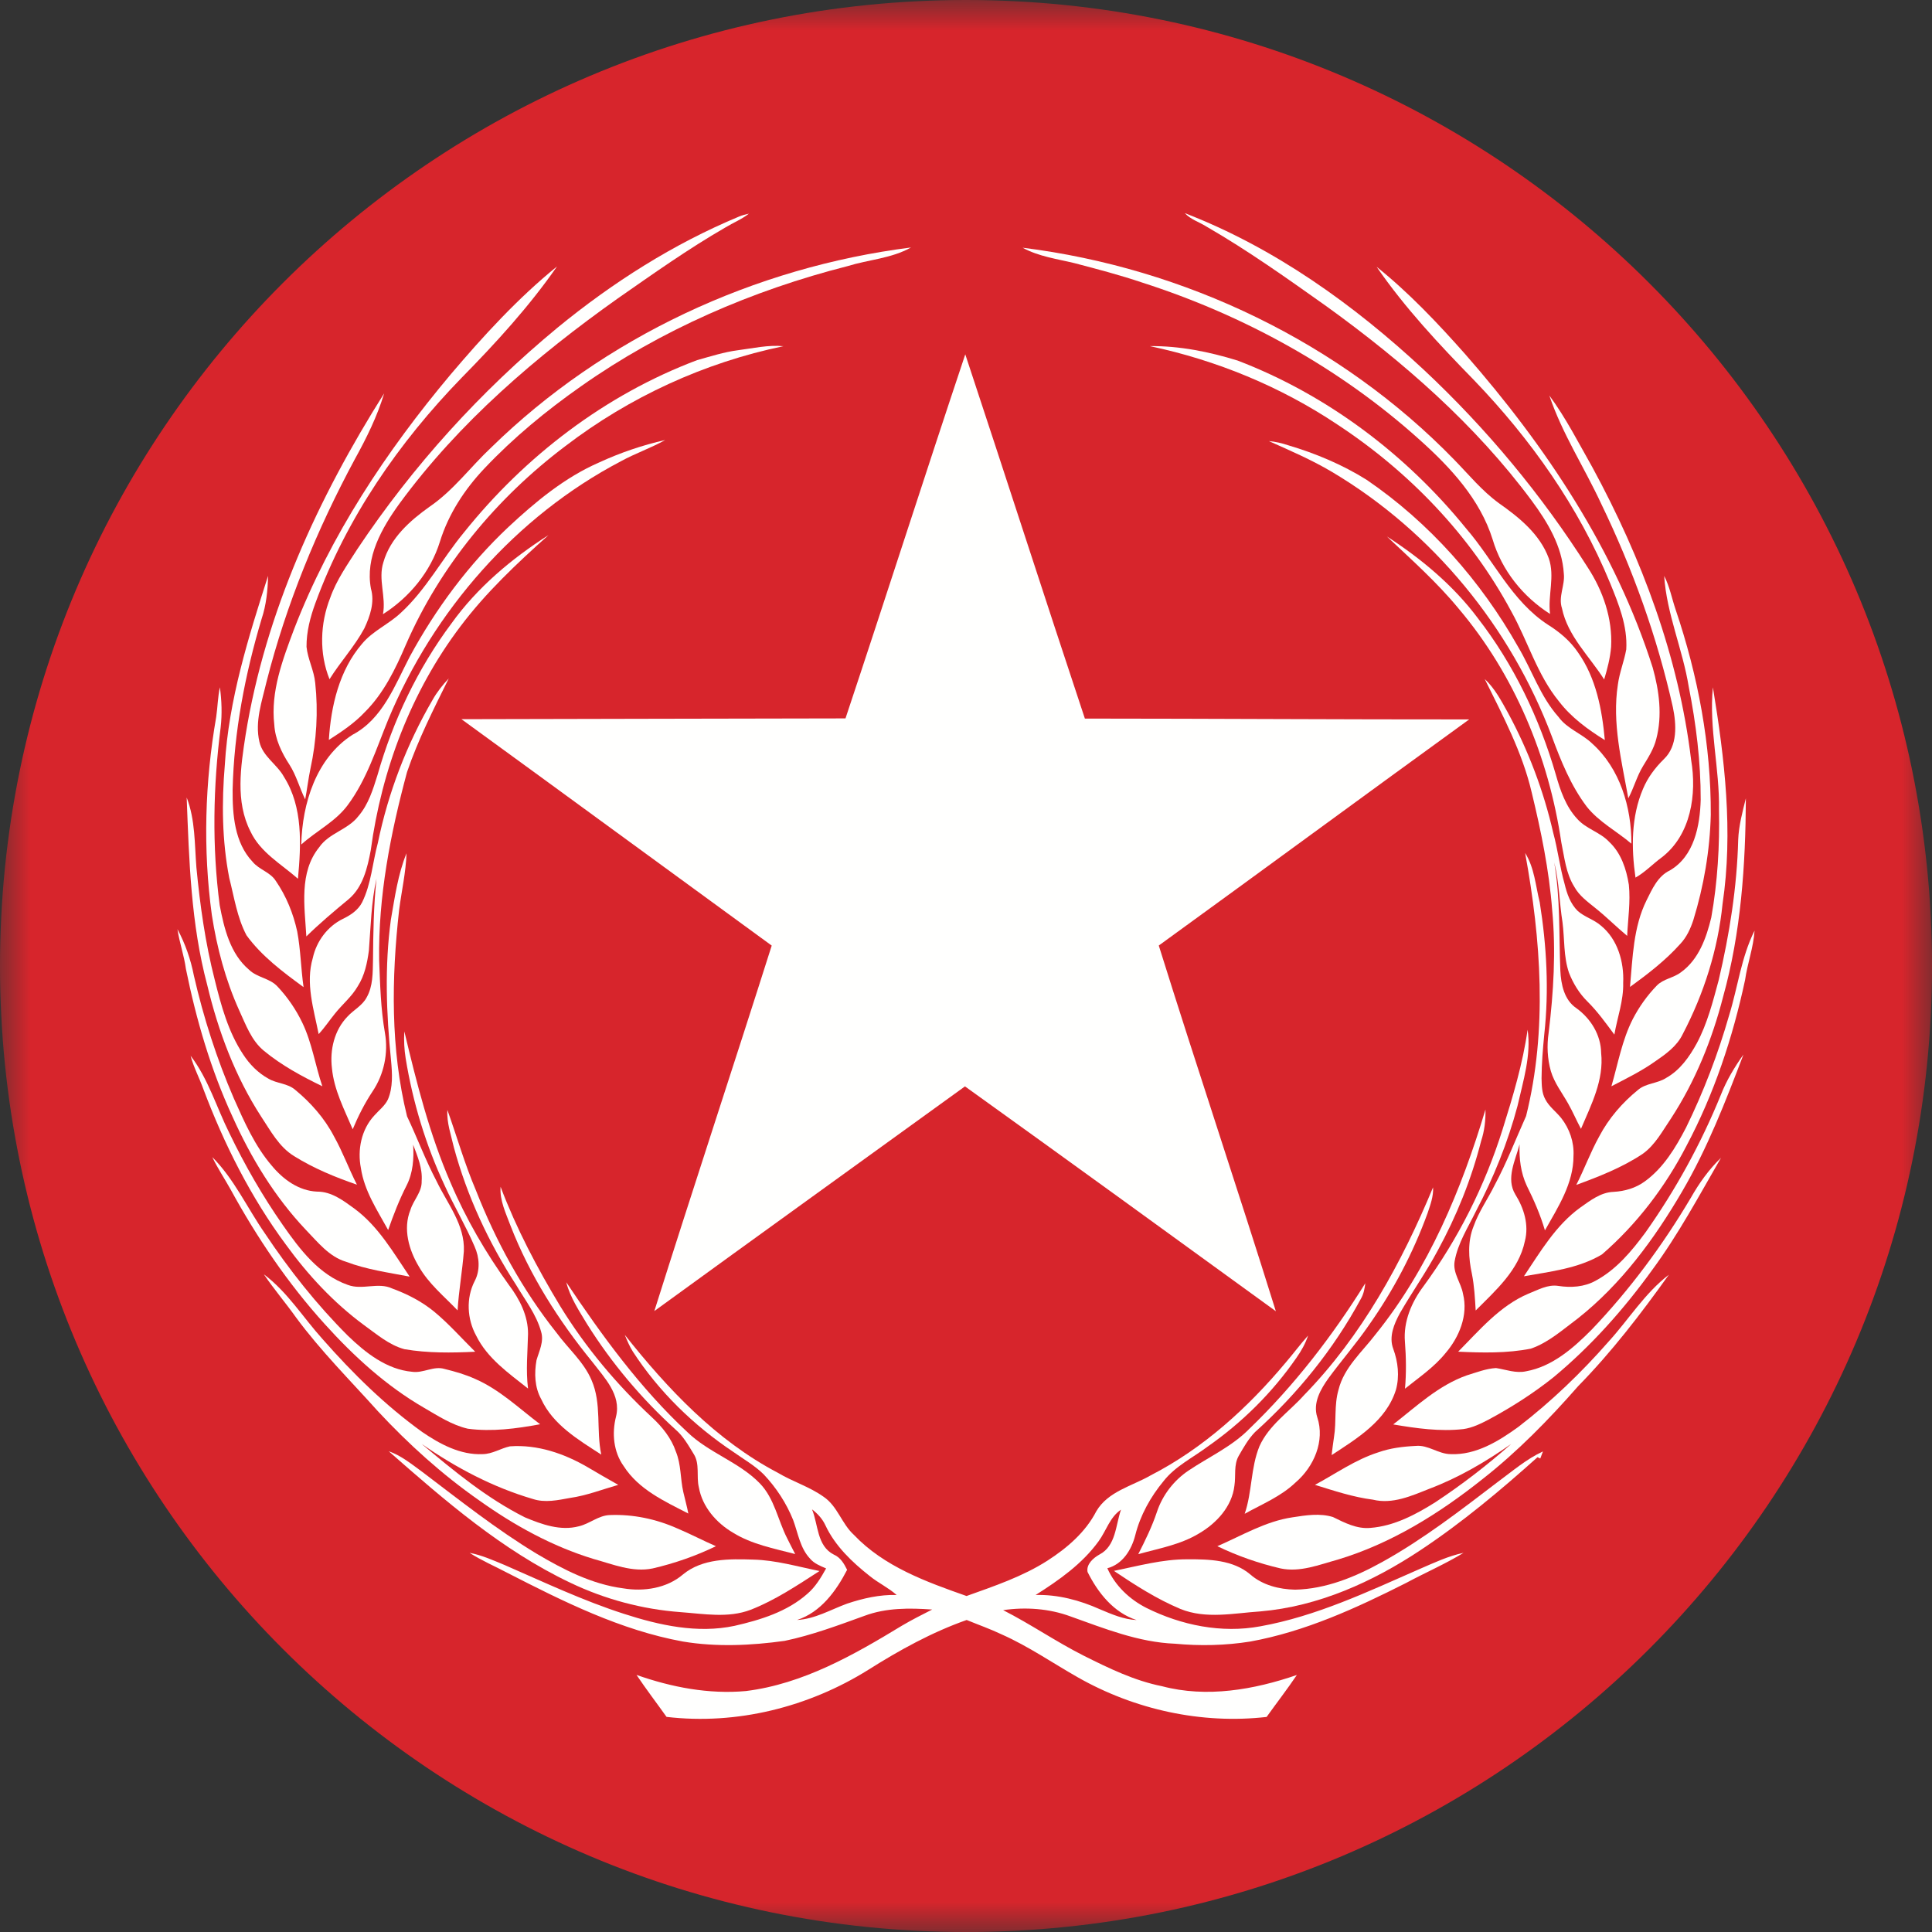 <?xml version="1.0" encoding="UTF-8"?>
<svg width="32px" height="32px" viewBox="0 0 32 32" version="1.1" xmlns="http://www.w3.org/2000/svg" xmlns:xlink="http://www.w3.org/1999/xlink">
    <rect x="0" y="0" width="32" height="32" fill="#333333" stroke="none"/>
    <!-- Generator: sketchtool 52.6 (67491) - http://www.bohemiancoding.com/sketch -->
    <title>4753345C-D1EC-411A-B344-468DD4BBA4A2</title>
    <desc>Created with sketchtool.</desc>
    <defs>
        <polygon id="path-1" points="0 0 32 0 32 31.993 0 31.993"></polygon>
    </defs>
    <g id="ui-mobile" stroke="none" stroke-width="1" fill="none" fill-rule="evenodd">
        <g id="component" transform="translate(-471, -108)">
            <g id="vatan" transform="translate(471, 108)">
                <g id="Group-3">
                    <mask id="mask-2" fill="white">
                        <use xlink:href="#path-1"></use>
                    </mask>
                    <g id="Clip-2"></g>
                    <path d="M32,16 C32,24.836 24.837,32 16,32 C7.163,32 0,24.836 0,16 C0,7.163 7.163,0 16,0 C24.837,0 32,7.163 32,16" id="Fill-1" fill="#D7252C" mask="url(#mask-2)"></path>
                </g>
                <path d="M12.243,3.586 C12.294,3.565 12.349,3.55 12.404,3.539 C12.285,3.633 12.143,3.689 12.014,3.768 C11.398,4.123 10.818,4.535 10.235,4.941 C8.883,5.9 7.603,6.995 6.618,8.339 C6.325,8.743 6.046,9.232 6.144,9.75 C6.209,9.975 6.129,10.206 6.034,10.409 C5.872,10.709 5.638,10.961 5.458,11.25 C5.285,10.823 5.301,10.327 5.47,9.9 C5.573,9.607 5.755,9.351 5.921,9.091 C6.838,7.717 7.959,6.481 9.232,5.429 C10.144,4.681 11.152,4.04 12.243,3.586" id="Fill-4" fill="#FFFFFE"></path>
                <path d="M19.624,3.53 C21.11,4.104 22.427,5.047 23.586,6.128 C24.622,7.098 25.537,8.199 26.298,9.399 C26.551,9.787 26.71,10.246 26.685,10.714 C26.67,10.898 26.623,11.077 26.57,11.254 C26.326,10.869 25.966,10.536 25.871,10.075 C25.807,9.884 25.923,9.696 25.902,9.503 C25.875,9.05 25.633,8.648 25.37,8.293 C24.435,7.032 23.24,5.99 21.973,5.075 C21.322,4.613 20.67,4.149 19.978,3.75 C19.86,3.676 19.72,3.635 19.624,3.53" id="Fill-5" fill="#FFFFFE"></path>
                <path d="M8.137,7.411 C10.007,5.582 12.499,4.427 15.089,4.099 C14.766,4.281 14.386,4.3 14.038,4.408 C12.465,4.808 10.95,5.463 9.622,6.399 C9.049,6.801 8.506,7.248 8.025,7.757 C7.697,8.103 7.429,8.512 7.287,8.97 C7.132,9.47 6.782,9.894 6.343,10.173 C6.398,9.885 6.259,9.597 6.35,9.313 C6.464,8.912 6.791,8.623 7.119,8.39 C7.511,8.122 7.793,7.733 8.137,7.411" id="Fill-6" fill="#FFFFFE"></path>
                <path d="M16.938,4.103 C19.621,4.437 22.201,5.672 24.089,7.617 C24.328,7.862 24.547,8.131 24.826,8.334 C25.162,8.57 25.506,8.848 25.652,9.246 C25.758,9.547 25.634,9.861 25.674,10.169 C25.226,9.885 24.874,9.447 24.723,8.936 C24.514,8.267 24.022,7.739 23.51,7.281 C22.193,6.096 20.606,5.222 18.921,4.681 C18.551,4.556 18.173,4.457 17.795,4.358 C17.506,4.288 17.201,4.248 16.938,4.103" id="Fill-7" fill="#FFFFFE"></path>
                <path d="M7.464,6.202 C8.006,5.564 8.575,4.941 9.226,4.413 C8.763,5.079 8.214,5.679 7.647,6.256 C6.607,7.326 5.738,8.583 5.224,9.989 C5.139,10.221 5.075,10.465 5.077,10.714 C5.098,10.919 5.202,11.106 5.221,11.312 C5.272,11.784 5.243,12.266 5.142,12.731 C5.107,12.899 5.087,13.07 5.055,13.24 C4.961,13.052 4.909,12.844 4.794,12.665 C4.664,12.466 4.557,12.243 4.543,12.002 C4.48,11.453 4.682,10.925 4.871,10.42 C5.47,8.871 6.4,7.47 7.464,6.202" id="Fill-8" fill="#FFFFFE"></path>
                <path d="M22.801,4.419 C23.336,4.848 23.81,5.349 24.264,5.861 C25.601,7.386 26.758,9.115 27.375,11.061 C27.481,11.441 27.536,11.852 27.433,12.24 C27.393,12.402 27.302,12.544 27.216,12.685 C27.112,12.854 27.063,13.048 26.97,13.222 C26.859,12.603 26.699,11.972 26.797,11.34 C26.823,11.14 26.901,10.953 26.936,10.756 C26.959,10.37 26.81,10.004 26.667,9.654 C26.15,8.397 25.352,7.271 24.413,6.295 C23.837,5.705 23.269,5.099 22.801,4.419" id="Fill-9" fill="#FFFFFE"></path>
                <path d="M12.222,5.801 C12.471,5.769 12.722,5.71 12.976,5.734 C11.667,6.005 10.425,6.577 9.364,7.389 C8.228,8.245 7.288,9.376 6.72,10.684 C6.549,11.083 6.354,11.485 6.042,11.795 C5.869,11.979 5.658,12.12 5.447,12.255 C5.482,11.692 5.619,11.103 5.995,10.665 C6.173,10.449 6.439,10.34 6.639,10.15 C7.058,9.766 7.324,9.255 7.683,8.821 C8.694,7.557 10.027,6.537 11.546,5.965 C11.769,5.903 11.991,5.831 12.222,5.801" id="Fill-10" fill="#FFFFFE"></path>
                <path d="M19.046,5.733 C19.538,5.727 20.029,5.827 20.499,5.972 C21.98,6.539 23.288,7.525 24.285,8.755 C24.74,9.281 25.039,9.957 25.638,10.347 C25.83,10.467 26.009,10.616 26.137,10.807 C26.436,11.229 26.535,11.752 26.581,12.258 C26.299,12.083 26.026,11.884 25.822,11.618 C25.46,11.176 25.305,10.616 25.03,10.124 C24.355,8.867 23.336,7.809 22.146,7.028 C21.208,6.402 20.148,5.966 19.046,5.733" id="Fill-11" fill="#FFFFFE"></path>
                <path d="M14.004,11.899 C14.673,9.891 15.317,7.875 15.988,5.869 C16.653,7.878 17.302,9.894 17.969,11.902 C20.091,11.903 22.212,11.917 24.334,11.916 C22.617,13.16 20.909,14.417 19.193,15.661 C19.825,17.684 20.501,19.694 21.132,21.718 C19.418,20.474 17.704,19.229 15.983,17.994 C14.268,19.235 12.55,20.471 10.838,21.715 C11.475,19.694 12.141,17.682 12.782,15.662 C11.068,14.413 9.358,13.159 7.643,11.912 C9.763,11.909 11.884,11.901 14.004,11.899" id="Fill-12" fill="#FFFFFE"></path>
                <path d="M4.068,12.172 C4.396,10.142 5.272,8.243 6.363,6.515 C6.248,6.896 6.071,7.255 5.879,7.602 C5.25,8.77 4.741,10.007 4.414,11.294 C4.338,11.619 4.218,11.952 4.297,12.288 C4.352,12.531 4.591,12.66 4.705,12.87 C5.02,13.37 4.987,13.99 4.935,14.555 C4.658,14.311 4.31,14.118 4.148,13.77 C3.896,13.276 3.987,12.697 4.068,12.172" id="Fill-13" fill="#FFFFFE"></path>
                <path d="M25.662,6.551 C25.937,6.924 26.148,7.34 26.376,7.742 C27.192,9.245 27.805,10.879 28.01,12.584 C28.107,13.153 28.009,13.828 27.524,14.201 C27.376,14.309 27.249,14.446 27.089,14.536 C27.018,14.046 27.016,13.527 27.214,13.065 C27.292,12.878 27.415,12.715 27.559,12.574 C27.789,12.354 27.767,12 27.708,11.714 C27.448,10.549 27.041,9.42 26.522,8.346 C26.243,7.744 25.875,7.184 25.662,6.551" id="Fill-14" fill="#FFFFFE"></path>
                <path d="M9.923,7.66 C10.274,7.498 10.642,7.373 11.018,7.288 C10.781,7.422 10.521,7.509 10.282,7.641 C8.546,8.552 7.181,10.115 6.43,11.919 C6.232,12.403 6.074,12.913 5.758,13.337 C5.554,13.611 5.239,13.763 4.99,13.988 C5.006,13.308 5.236,12.558 5.837,12.171 C6.338,11.909 6.541,11.349 6.787,10.876 C7.217,10.083 7.762,9.349 8.42,8.73 C8.87,8.31 9.354,7.908 9.923,7.66" id="Fill-15" fill="#FFFFFE"></path>
                <path d="M21.017,7.306 C21.125,7.315 21.231,7.34 21.333,7.374 C21.789,7.509 22.233,7.695 22.637,7.948 C23.674,8.656 24.527,9.621 25.144,10.713 C25.373,11.097 25.512,11.537 25.814,11.875 C25.957,12.073 26.201,12.15 26.372,12.316 C26.832,12.729 27.023,13.371 27.021,13.974 C26.777,13.766 26.483,13.615 26.281,13.36 C26.019,13.013 25.854,12.605 25.704,12.199 C25.023,10.389 23.729,8.807 22.063,7.817 C21.728,7.618 21.371,7.464 21.017,7.306" id="Fill-16" fill="#FFFFFE"></path>
                <path d="M7.479,10.324 C7.905,9.731 8.473,9.253 9.085,8.863 C8.562,9.331 8.047,9.815 7.624,10.378 C6.812,11.452 6.32,12.751 6.141,14.082 C6.086,14.374 6.012,14.693 5.774,14.894 C5.534,15.092 5.297,15.292 5.074,15.51 C5.046,15.016 4.949,14.451 5.287,14.033 C5.45,13.796 5.763,13.744 5.936,13.518 C6.103,13.324 6.178,13.075 6.253,12.836 C6.509,11.935 6.918,11.075 7.479,10.324" id="Fill-17" fill="#FFFFFE"></path>
                <path d="M22.972,8.886 C23.538,9.252 24.067,9.692 24.474,10.234 C25.071,11.003 25.498,11.895 25.769,12.829 C25.843,13.09 25.934,13.359 26.123,13.562 C26.269,13.729 26.501,13.781 26.653,13.944 C26.85,14.128 26.938,14.395 26.979,14.655 C27.008,14.938 26.964,15.22 26.951,15.501 C26.773,15.353 26.61,15.189 26.429,15.044 C26.299,14.938 26.157,14.838 26.075,14.687 C25.936,14.466 25.912,14.201 25.86,13.951 C25.653,12.541 25.084,11.172 24.16,10.081 C23.802,9.646 23.38,9.271 22.972,8.886" id="Fill-18" fill="#FFFFFE"></path>
                <path d="M3.724,12.666 C3.788,11.591 4.114,10.557 4.44,9.538 C4.435,9.778 4.41,10.021 4.333,10.251 C4.059,11.169 3.875,12.12 3.853,13.08 C3.85,13.493 3.884,13.956 4.182,14.272 C4.29,14.405 4.477,14.444 4.569,14.592 C4.742,14.844 4.858,15.131 4.923,15.429 C4.98,15.733 4.984,16.044 5.028,16.35 C4.685,16.099 4.335,15.838 4.083,15.492 C3.927,15.197 3.879,14.861 3.797,14.541 C3.677,13.924 3.671,13.29 3.724,12.666" id="Fill-19" fill="#FFFFFE"></path>
                <path d="M27.564,9.539 C27.656,9.716 27.691,9.914 27.755,10.101 C28.124,11.193 28.341,12.341 28.336,13.496 C28.321,14.086 28.221,14.672 28.048,15.236 C28.001,15.38 27.937,15.521 27.832,15.633 C27.587,15.907 27.294,16.132 26.998,16.347 C27.042,15.863 27.052,15.356 27.272,14.912 C27.366,14.724 27.458,14.512 27.658,14.417 C28.062,14.182 28.157,13.676 28.169,13.246 C28.17,12.618 28.093,11.991 27.971,11.376 C27.871,10.755 27.605,10.169 27.564,9.539" id="Fill-20" fill="#FFFFFE"></path>
                <path d="M7.165,11.592 C7.238,11.462 7.331,11.345 7.433,11.237 C7.182,11.744 6.925,12.251 6.742,12.787 C6.468,13.803 6.263,14.848 6.28,15.905 C6.296,16.307 6.306,16.712 6.376,17.11 C6.434,17.443 6.36,17.796 6.171,18.077 C6.04,18.274 5.933,18.486 5.842,18.704 C5.703,18.377 5.532,18.053 5.498,17.693 C5.461,17.389 5.538,17.062 5.755,16.838 C5.855,16.728 6,16.658 6.072,16.522 C6.179,16.336 6.173,16.113 6.178,15.905 C6.182,15.454 6.188,15.003 6.236,14.554 C6.148,14.944 6.141,15.346 6.11,15.743 C6.083,15.948 6.039,16.159 5.926,16.335 C5.827,16.507 5.671,16.634 5.549,16.787 C5.457,16.9 5.377,17.021 5.278,17.128 C5.197,16.716 5.057,16.286 5.181,15.867 C5.241,15.591 5.425,15.343 5.68,15.219 C5.807,15.158 5.931,15.075 5.997,14.947 C6.15,14.638 6.17,14.288 6.259,13.959 C6.43,13.128 6.738,12.325 7.165,11.592" id="Fill-21" fill="#FFFFFE"></path>
                <path d="M24.592,11.247 C24.76,11.403 24.866,11.608 24.976,11.805 C25.314,12.43 25.568,13.101 25.726,13.793 C25.802,14.072 25.835,14.36 25.914,14.638 C25.953,14.801 26.01,14.969 26.133,15.089 C26.247,15.19 26.401,15.23 26.516,15.331 C26.793,15.555 26.901,15.933 26.885,16.279 C26.893,16.573 26.788,16.851 26.739,17.136 C26.598,16.947 26.461,16.754 26.293,16.588 C26.157,16.454 26.056,16.288 25.987,16.111 C25.895,15.842 25.916,15.554 25.88,15.276 C25.827,14.946 25.826,14.61 25.743,14.286 C25.845,14.875 25.82,15.477 25.844,16.074 C25.855,16.302 25.906,16.561 26.109,16.698 C26.347,16.869 26.516,17.142 26.52,17.44 C26.568,17.889 26.356,18.297 26.186,18.697 C26.111,18.559 26.051,18.414 25.973,18.278 C25.874,18.101 25.745,17.938 25.687,17.741 C25.629,17.536 25.619,17.319 25.65,17.109 C25.732,16.435 25.773,15.752 25.709,15.075 C25.659,14.416 25.525,13.767 25.37,13.126 C25.215,12.462 24.892,11.855 24.592,11.247" id="Fill-22" fill="#FFFFFE"></path>
                <path d="M3.581,11.875 C3.605,11.712 3.607,11.545 3.642,11.383 C3.672,11.602 3.68,11.825 3.655,12.046 C3.53,13.023 3.51,14.016 3.639,14.994 C3.712,15.378 3.813,15.798 4.125,16.062 C4.26,16.194 4.472,16.201 4.599,16.343 C4.765,16.52 4.903,16.722 5.008,16.941 C5.168,17.274 5.221,17.643 5.339,17.992 C4.999,17.827 4.665,17.647 4.373,17.406 C4.163,17.235 4.071,16.971 3.961,16.733 C3.735,16.232 3.593,15.698 3.509,15.157 C3.36,14.068 3.393,12.957 3.581,11.875" id="Fill-23" fill="#FFFFFE"></path>
                <path d="M28.371,11.384 C28.566,12.566 28.709,13.777 28.531,14.971 C28.455,15.725 28.222,16.459 27.871,17.129 C27.775,17.329 27.59,17.46 27.412,17.582 C27.186,17.742 26.935,17.865 26.69,17.992 C26.799,17.618 26.866,17.228 27.044,16.879 C27.149,16.676 27.283,16.488 27.442,16.324 C27.552,16.211 27.722,16.198 27.844,16.102 C28.136,15.892 28.263,15.533 28.344,15.197 C28.449,14.608 28.484,14.008 28.472,13.411 C28.484,12.732 28.304,12.063 28.371,11.384" id="Fill-24" fill="#FFFFFE"></path>
                <path d="M3.092,13.209 C3.235,13.578 3.222,13.979 3.253,14.367 C3.313,14.992 3.4,15.617 3.556,16.226 C3.662,16.654 3.78,17.09 4.025,17.461 C4.132,17.627 4.274,17.772 4.448,17.867 C4.586,17.948 4.763,17.942 4.888,18.05 C5.148,18.264 5.376,18.522 5.532,18.822 C5.677,19.08 5.777,19.359 5.912,19.622 C5.551,19.498 5.195,19.351 4.871,19.149 C4.621,18.996 4.481,18.728 4.324,18.492 C3.896,17.83 3.615,17.082 3.433,16.317 C3.162,15.304 3.132,14.25 3.092,13.209" id="Fill-25" fill="#FFFFFE"></path>
                <path d="M28.79,13.911 C28.799,13.676 28.861,13.448 28.917,13.222 C28.912,14.328 28.837,15.444 28.539,16.514 C28.357,17.22 28.08,17.906 27.681,18.519 C27.538,18.728 27.416,18.966 27.203,19.115 C26.865,19.339 26.486,19.487 26.108,19.626 C26.242,19.363 26.344,19.082 26.488,18.823 C26.645,18.524 26.87,18.264 27.131,18.052 C27.265,17.938 27.454,17.948 27.598,17.853 C27.827,17.725 27.982,17.504 28.105,17.279 C28.28,16.951 28.371,16.589 28.467,16.234 C28.646,15.472 28.77,14.694 28.79,13.911" id="Fill-26" fill="#FFFFFE"></path>
                <path d="M6.733,14.133 C6.723,14.449 6.651,14.758 6.611,15.07 C6.483,16.207 6.467,17.373 6.742,18.49 C6.911,18.846 7.048,19.217 7.232,19.566 C7.411,19.939 7.702,20.287 7.683,20.724 C7.658,21.05 7.599,21.375 7.579,21.704 C7.356,21.471 7.1,21.263 6.938,20.979 C6.772,20.703 6.671,20.351 6.798,20.04 C6.848,19.875 6.991,19.743 6.984,19.562 C7,19.351 6.916,19.153 6.843,18.96 C6.857,19.19 6.841,19.427 6.734,19.636 C6.613,19.873 6.517,20.121 6.429,20.373 C6.249,20.046 6.034,19.726 5.978,19.349 C5.917,19.046 5.985,18.705 6.201,18.475 C6.277,18.388 6.374,18.317 6.425,18.211 C6.511,18.008 6.497,17.781 6.477,17.566 C6.399,16.792 6.369,16.008 6.474,15.234 C6.539,14.863 6.59,14.485 6.733,14.133" id="Fill-27" fill="#FFFFFE"></path>
                <path d="M25.261,14.128 C25.416,14.375 25.434,14.671 25.503,14.947 C25.618,15.668 25.658,16.404 25.578,17.132 C25.555,17.373 25.534,17.616 25.533,17.859 C25.536,17.977 25.536,18.102 25.595,18.208 C25.658,18.33 25.774,18.413 25.859,18.519 C25.997,18.695 26.074,18.919 26.062,19.143 C26.064,19.601 25.805,19.995 25.589,20.379 C25.514,20.123 25.407,19.878 25.288,19.639 C25.188,19.425 25.16,19.187 25.169,18.954 C25.1,19.219 24.939,19.518 25.098,19.783 C25.241,20.011 25.327,20.287 25.257,20.556 C25.157,21.038 24.773,21.373 24.442,21.706 C24.43,21.503 24.419,21.298 24.379,21.097 C24.323,20.84 24.306,20.561 24.407,20.312 C24.493,20.069 24.644,19.858 24.757,19.628 C24.955,19.259 25.106,18.866 25.277,18.485 C25.633,17.057 25.523,15.562 25.261,14.128" id="Fill-28" fill="#FFFFFE"></path>
                <path d="M2.939,15.39 C3.068,15.63 3.159,15.891 3.211,16.158 C3.371,16.855 3.59,17.539 3.874,18.195 C4.047,18.584 4.222,18.982 4.502,19.308 C4.689,19.534 4.948,19.724 5.252,19.737 C5.491,19.735 5.688,19.886 5.872,20.02 C6.267,20.312 6.515,20.746 6.785,21.145 C6.432,21.077 6.071,21.028 5.732,20.899 C5.45,20.815 5.263,20.573 5.066,20.37 C4.552,19.827 4.159,19.181 3.853,18.5 C3.492,17.72 3.25,16.889 3.079,16.047 C3.049,15.825 2.972,15.612 2.939,15.39" id="Fill-29" fill="#FFFFFE"></path>
                <path d="M28.64,16.816 C28.784,16.35 28.84,15.855 29.061,15.414 C29.043,15.693 28.943,15.956 28.904,16.231 C28.7,17.184 28.391,18.118 27.933,18.979 C27.583,19.657 27.111,20.277 26.534,20.777 C26.145,21.01 25.68,21.061 25.241,21.139 C25.513,20.733 25.769,20.294 26.173,20.002 C26.339,19.885 26.513,19.748 26.726,19.741 C26.909,19.731 27.093,19.678 27.243,19.568 C27.552,19.344 27.754,19.009 27.927,18.675 C28.219,18.078 28.457,17.455 28.64,16.816" id="Fill-30" fill="#FFFFFE"></path>
                <path d="M25.302,17.055 C25.364,17.482 25.228,17.904 25.135,18.317 C24.974,18.922 24.739,19.506 24.447,20.06 C24.316,20.33 24.145,20.591 24.093,20.892 C24.06,21.086 24.2,21.247 24.232,21.43 C24.321,21.784 24.168,22.151 23.938,22.417 C23.75,22.648 23.501,22.816 23.271,23.001 C23.294,22.742 23.29,22.483 23.27,22.224 C23.242,21.891 23.38,21.567 23.577,21.305 C24.153,20.519 24.595,19.638 24.887,18.708 C25.057,18.166 25.222,17.618 25.302,17.055" id="Fill-31" fill="#FFFFFE"></path>
                <path d="M6.697,17.083 C6.9,17.933 7.113,18.785 7.463,19.589 C7.718,20.189 8.048,20.755 8.429,21.283 C8.606,21.517 8.748,21.794 8.746,22.095 C8.739,22.396 8.708,22.698 8.746,22.999 C8.425,22.744 8.072,22.5 7.886,22.121 C7.736,21.847 7.718,21.5 7.861,21.221 C7.956,21.043 7.942,20.827 7.861,20.647 C7.714,20.302 7.521,19.979 7.366,19.638 C7.054,18.969 6.837,18.257 6.719,17.529 C6.696,17.382 6.687,17.232 6.697,17.083" id="Fill-32" fill="#FFFFFE"></path>
                <path d="M3.157,17.487 C3.452,17.872 3.586,18.342 3.8,18.77 C4.055,19.298 4.348,19.809 4.684,20.29 C4.963,20.69 5.283,21.115 5.761,21.282 C6.002,21.373 6.263,21.231 6.497,21.342 C6.748,21.434 6.989,21.558 7.196,21.729 C7.438,21.93 7.647,22.168 7.871,22.389 C7.48,22.408 7.086,22.413 6.699,22.347 C6.44,22.277 6.234,22.094 6.02,21.941 C5.523,21.573 5.099,21.116 4.737,20.617 C4.154,19.831 3.711,18.949 3.367,18.035 C3.301,17.851 3.207,17.677 3.157,17.487" id="Fill-33" fill="#FFFFFE"></path>
                <path d="M28.503,18.134 C28.596,17.896 28.729,17.675 28.877,17.467 C28.582,18.241 28.281,19.018 27.861,19.735 C27.402,20.521 26.851,21.271 26.132,21.839 C25.885,22.022 25.649,22.237 25.355,22.338 C24.959,22.416 24.552,22.407 24.152,22.388 C24.505,22.032 24.841,21.629 25.314,21.428 C25.474,21.366 25.635,21.27 25.812,21.299 C26.02,21.331 26.242,21.317 26.428,21.213 C26.772,21.028 27.027,20.721 27.255,20.412 C27.756,19.704 28.176,18.938 28.503,18.134" id="Fill-34" fill="#FFFFFE"></path>
                <path d="M7.41,18.384 C7.568,18.826 7.697,19.281 7.882,19.714 C8.214,20.559 8.653,21.365 9.219,22.076 C9.411,22.338 9.669,22.556 9.798,22.86 C9.969,23.25 9.872,23.685 9.959,24.093 C9.58,23.847 9.159,23.6 8.963,23.172 C8.855,22.977 8.848,22.745 8.886,22.53 C8.93,22.377 9.012,22.222 8.963,22.059 C8.885,21.773 8.699,21.536 8.55,21.285 C8.094,20.582 7.736,19.812 7.517,19.002 C7.471,18.798 7.397,18.596 7.41,18.384" id="Fill-35" fill="#FFFFFE"></path>
                <path d="M24.604,18.377 C24.608,18.554 24.588,18.731 24.532,18.899 C24.371,19.532 24.125,20.142 23.812,20.715 C23.622,21.071 23.388,21.401 23.187,21.75 C23.091,21.927 23,22.14 23.077,22.342 C23.156,22.557 23.183,22.796 23.121,23.02 C22.961,23.533 22.479,23.824 22.056,24.101 C22.067,24.001 22.081,23.902 22.095,23.804 C22.138,23.543 22.095,23.275 22.17,23.019 C22.261,22.648 22.563,22.391 22.786,22.098 C23.662,21.012 24.206,19.704 24.604,18.377" id="Fill-36" fill="#FFFFFE"></path>
                <path d="M3.516,19.165 C3.88,19.53 4.094,20.006 4.385,20.425 C4.79,21.032 5.245,21.608 5.761,22.123 C6.055,22.407 6.405,22.683 6.826,22.721 C7.011,22.748 7.184,22.618 7.366,22.675 C7.538,22.717 7.708,22.766 7.869,22.839 C8.275,23.015 8.597,23.327 8.946,23.59 C8.552,23.663 8.148,23.717 7.749,23.664 C7.483,23.603 7.253,23.45 7.021,23.316 C6.396,22.954 5.859,22.463 5.378,21.93 C4.767,21.256 4.256,20.498 3.82,19.702 C3.72,19.522 3.605,19.351 3.516,19.165" id="Fill-37" fill="#FFFFFE"></path>
                <path d="M28.005,19.84 C28.142,19.599 28.304,19.37 28.505,19.177 C28.142,19.805 27.799,20.446 27.368,21.031 C26.896,21.685 26.355,22.294 25.733,22.81 C25.398,23.078 25.035,23.309 24.658,23.512 C24.525,23.581 24.388,23.649 24.239,23.67 C23.849,23.714 23.459,23.658 23.076,23.593 C23.461,23.293 23.827,22.945 24.296,22.78 C24.454,22.732 24.612,22.669 24.778,22.659 C24.943,22.684 25.106,22.75 25.276,22.713 C25.713,22.634 26.06,22.328 26.364,22.022 C26.994,21.362 27.54,20.625 28.005,19.84" id="Fill-38" fill="#FFFFFE"></path>
                <path d="M8.291,19.657 C8.552,20.347 8.899,21.005 9.28,21.636 C9.698,22.316 10.214,22.933 10.799,23.476 C10.969,23.634 11.12,23.821 11.195,24.044 C11.283,24.257 11.267,24.492 11.318,24.714 C11.345,24.833 11.378,24.949 11.401,25.069 C11.007,24.866 10.577,24.671 10.33,24.283 C10.161,24.048 10.133,23.74 10.203,23.464 C10.294,23.104 10.008,22.816 9.809,22.555 C9.253,21.874 8.775,21.123 8.456,20.302 C8.379,20.094 8.275,19.886 8.291,19.657" id="Fill-39" fill="#FFFFFE"></path>
                <path d="M23.736,19.666 C23.745,19.814 23.691,19.956 23.645,20.094 C23.406,20.752 23.077,21.376 22.674,21.948 C22.466,22.25 22.225,22.527 22.008,22.822 C21.874,23.008 21.741,23.237 21.818,23.474 C21.949,23.868 21.761,24.296 21.458,24.555 C21.217,24.786 20.904,24.913 20.616,25.073 C20.741,24.709 20.714,24.31 20.861,23.953 C21.019,23.603 21.35,23.386 21.599,23.108 C22.552,22.131 23.217,20.916 23.736,19.666" id="Fill-40" fill="#FFFFFE"></path>
                <path d="M4.371,21.107 C4.762,21.4 5.02,21.822 5.343,22.18 C5.84,22.745 6.381,23.278 6.994,23.719 C7.287,23.919 7.627,24.102 7.993,24.085 C8.154,24.084 8.292,23.989 8.446,23.956 C8.901,23.922 9.347,24.076 9.736,24.303 C9.903,24.401 10.07,24.499 10.24,24.594 C9.974,24.67 9.715,24.772 9.439,24.811 C9.237,24.848 9.027,24.894 8.826,24.828 C8.164,24.634 7.548,24.308 6.983,23.915 C7.519,24.365 8.066,24.817 8.694,25.132 C8.974,25.249 9.283,25.361 9.588,25.28 C9.768,25.238 9.915,25.098 10.104,25.094 C10.486,25.079 10.869,25.16 11.217,25.315 C11.434,25.406 11.642,25.516 11.858,25.61 C11.525,25.771 11.173,25.894 10.811,25.978 C10.474,26.048 10.149,25.908 9.83,25.821 C9.147,25.613 8.515,25.264 7.935,24.85 C7.324,24.423 6.767,23.92 6.259,23.374 C5.8,22.862 5.311,22.375 4.903,21.821 C4.731,21.579 4.537,21.353 4.371,21.107" id="Fill-41" fill="#FFFFFE"></path>
                <path d="M26.645,22.219 C26.979,21.852 27.243,21.419 27.641,21.114 C27.18,21.759 26.696,22.391 26.14,22.958 C25.654,23.512 25.137,24.042 24.557,24.497 C23.838,25.07 23.041,25.567 22.155,25.833 C21.848,25.917 21.534,26.046 21.21,25.978 C20.849,25.894 20.496,25.771 20.163,25.61 C20.571,25.433 20.964,25.196 21.411,25.131 C21.63,25.097 21.863,25.06 22.078,25.127 C22.272,25.222 22.473,25.327 22.696,25.307 C23.091,25.277 23.449,25.086 23.778,24.879 C24.218,24.588 24.636,24.265 25.031,23.916 C24.608,24.212 24.159,24.476 23.674,24.659 C23.38,24.776 23.063,24.919 22.739,24.839 C22.409,24.797 22.095,24.691 21.78,24.594 C22.125,24.408 22.45,24.176 22.827,24.056 C23.026,23.985 23.238,23.959 23.449,23.949 C23.655,23.928 23.824,24.084 24.028,24.085 C24.446,24.103 24.823,23.87 25.15,23.633 C25.694,23.214 26.193,22.735 26.645,22.219" id="Fill-42" fill="#FFFFFE"></path>
                <path d="M22.614,21.254 C22.603,21.344 22.586,21.435 22.539,21.515 C22.091,22.344 21.489,23.089 20.787,23.72 C20.676,23.834 20.597,23.975 20.518,24.112 C20.431,24.263 20.472,24.442 20.446,24.606 C20.407,24.954 20.146,25.233 19.854,25.402 C19.548,25.586 19.192,25.647 18.853,25.742 C18.969,25.514 19.082,25.284 19.163,25.04 C19.256,24.762 19.443,24.52 19.686,24.357 C20.024,24.13 20.406,23.959 20.695,23.664 C21.436,22.95 22.071,22.126 22.614,21.254" id="Fill-43" fill="#FFFFFE"></path>
                <path d="M9.379,21.238 C9.971,22.123 10.604,22.994 11.387,23.722 C11.742,24.065 12.239,24.214 12.584,24.568 C12.828,24.819 12.883,25.177 13.038,25.479 C13.08,25.567 13.127,25.653 13.171,25.74 C12.82,25.648 12.453,25.58 12.141,25.386 C11.863,25.223 11.632,24.957 11.575,24.634 C11.531,24.452 11.595,24.248 11.49,24.083 C11.401,23.938 11.317,23.787 11.187,23.676 C10.624,23.165 10.13,22.578 9.726,21.934 C9.592,21.712 9.445,21.492 9.379,21.238" id="Fill-44" fill="#FFFFFE"></path>
                <path d="M13.45,25 C13.554,25.253 13.529,25.605 13.809,25.748 C13.92,25.795 13.98,25.898 14.031,26.001 C13.849,26.353 13.594,26.704 13.202,26.832 C13.498,26.816 13.758,26.661 14.031,26.561 C14.295,26.473 14.571,26.41 14.851,26.418 C14.715,26.297 14.549,26.22 14.408,26.106 C14.115,25.875 13.833,25.608 13.672,25.265 C13.623,25.158 13.542,25.07 13.45,25 Z M18.197,25.527 C17.925,25.903 17.54,26.173 17.153,26.418 C17.521,26.408 17.885,26.505 18.219,26.655 C18.414,26.737 18.61,26.823 18.825,26.833 C18.446,26.711 18.184,26.38 18.013,26.036 C17.99,25.909 18.108,25.805 18.21,25.748 C18.484,25.607 18.478,25.261 18.567,25.005 C18.382,25.129 18.323,25.354 18.197,25.527 Z M10.348,22.109 C11.057,23.003 11.861,23.858 12.884,24.394 C13.129,24.541 13.408,24.624 13.641,24.791 C13.872,24.946 13.94,25.237 14.142,25.421 C14.642,25.948 15.341,26.2 16.009,26.435 C16.469,26.27 16.938,26.113 17.351,25.848 C17.675,25.639 17.98,25.378 18.159,25.03 C18.353,24.701 18.749,24.615 19.058,24.437 C19.933,23.988 20.671,23.314 21.298,22.565 C21.423,22.419 21.538,22.264 21.666,22.121 C21.622,22.253 21.554,22.375 21.474,22.488 C21.077,23.064 20.571,23.564 19.997,23.964 C19.752,24.147 19.465,24.286 19.273,24.531 C19.056,24.793 18.886,25.098 18.803,25.43 C18.742,25.669 18.594,25.909 18.341,25.975 C18.47,26.264 18.708,26.49 18.988,26.632 C19.566,26.92 20.233,27.056 20.874,26.937 C21.801,26.771 22.659,26.362 23.515,25.987 C23.752,25.885 23.988,25.772 24.241,25.72 C23.934,25.907 23.603,26.05 23.287,26.22 C22.467,26.634 21.619,27.024 20.709,27.189 C20.297,27.255 19.877,27.264 19.461,27.225 C18.859,27.202 18.292,26.973 17.731,26.773 C17.377,26.642 16.987,26.615 16.615,26.669 C17.071,26.901 17.493,27.193 17.951,27.424 C18.365,27.631 18.789,27.838 19.247,27.929 C19.987,28.125 20.769,27.987 21.48,27.743 C21.32,27.98 21.145,28.206 20.979,28.438 C19.9,28.561 18.792,28.317 17.849,27.78 C17.432,27.543 17.036,27.269 16.596,27.073 C16.405,26.982 16.206,26.912 16.011,26.832 C15.434,27.035 14.899,27.331 14.384,27.656 C13.395,28.275 12.203,28.574 11.04,28.437 C10.875,28.205 10.702,27.979 10.543,27.742 C11.122,27.946 11.74,28.065 12.355,28.009 C13.299,27.892 14.142,27.411 14.941,26.925 C15.104,26.829 15.272,26.744 15.44,26.659 C15.065,26.632 14.677,26.629 14.319,26.763 C13.885,26.92 13.45,27.083 12.996,27.178 C12.439,27.255 11.869,27.282 11.312,27.189 C10.279,27.001 9.33,26.526 8.403,26.051 C8.195,25.941 7.977,25.848 7.778,25.72 C7.981,25.758 8.17,25.844 8.359,25.922 C9.011,26.206 9.656,26.512 10.334,26.73 C10.921,26.92 11.552,27.06 12.167,26.929 C12.595,26.831 13.037,26.696 13.373,26.398 C13.507,26.284 13.598,26.13 13.683,25.978 C13.587,25.937 13.484,25.897 13.416,25.815 C13.251,25.64 13.218,25.393 13.137,25.176 C13.025,24.897 12.857,24.64 12.65,24.421 C12.501,24.273 12.316,24.169 12.146,24.048 C11.489,23.61 10.911,23.048 10.481,22.385 C10.426,22.298 10.387,22.203 10.348,22.109 Z" id="Fill-45" fill="#FFFFFE"></path>
                <path d="M6.438,24.037 C6.646,24.109 6.817,24.251 6.994,24.379 C7.612,24.847 8.221,25.331 8.886,25.733 C9.33,25.996 9.804,26.241 10.323,26.308 C10.663,26.365 11.043,26.308 11.312,26.078 C11.635,25.811 12.082,25.819 12.478,25.832 C12.852,25.841 13.211,25.948 13.574,26.021 C13.207,26.257 12.841,26.504 12.433,26.663 C12.06,26.805 11.657,26.73 11.272,26.702 C10.638,26.655 10.016,26.488 9.444,26.214 C8.318,25.679 7.367,24.853 6.438,24.037" id="Fill-46" fill="#FFFFFE"></path>
                <path d="M24.815,24.54 C25.054,24.364 25.284,24.166 25.556,24.04 C25.542,24.079 25.527,24.118 25.512,24.157 C25.501,24.153 25.477,24.142 25.466,24.136 C24.852,24.686 24.218,25.217 23.531,25.673 C22.736,26.202 21.835,26.608 20.875,26.69 C20.437,26.719 19.976,26.821 19.553,26.65 C19.161,26.486 18.802,26.255 18.45,26.019 C18.853,25.937 19.253,25.825 19.668,25.827 C20.024,25.825 20.423,25.835 20.709,26.078 C20.913,26.256 21.186,26.324 21.451,26.33 C21.965,26.319 22.451,26.117 22.895,25.871 C23.578,25.492 24.196,25.012 24.815,24.54" id="Fill-47" fill="#FFFFFE"></path>
            </g>
        </g>
    </g>
</svg>